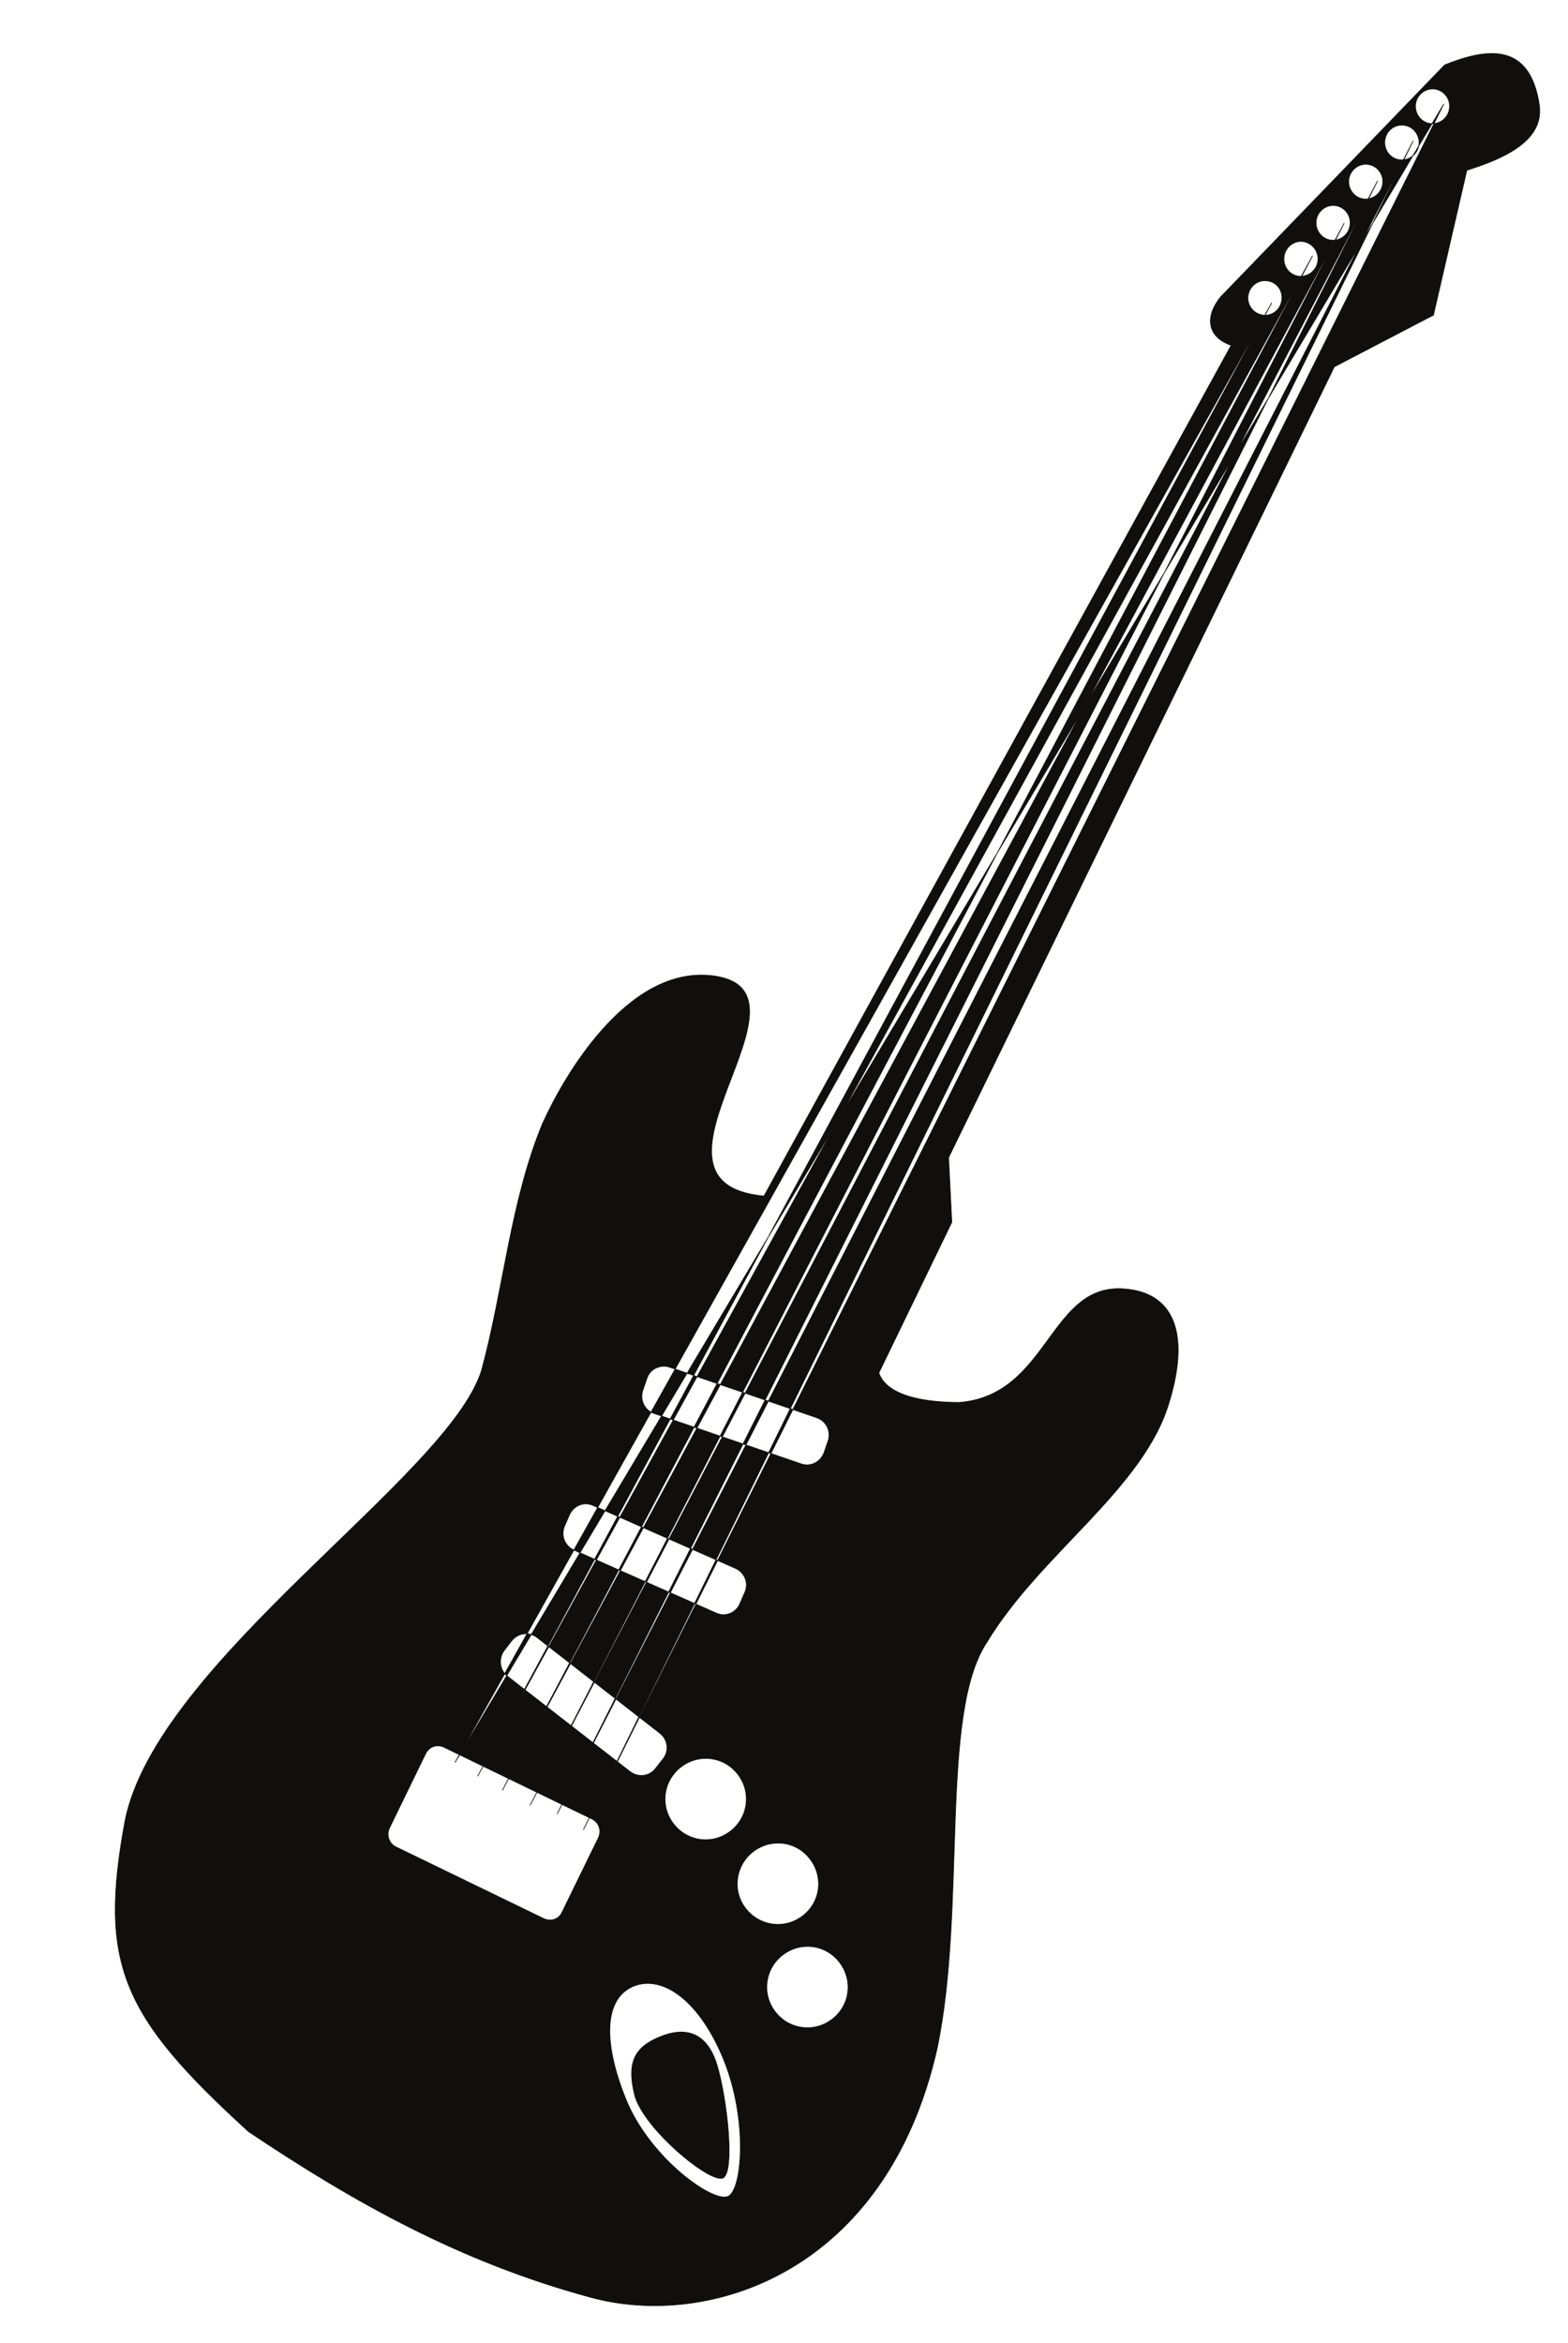 <?xml version="1.0" encoding="UTF-8"?>
<svg xmlns="http://www.w3.org/2000/svg" xmlns:xlink="http://www.w3.org/1999/xlink" width="266.292pt" height="397.752pt" viewBox="0 0 266.292 397.752" version="1.1">
<g id="surface1">
<path style="fill:none;stroke-width:0.12;stroke-linecap:butt;stroke-linejoin:round;stroke:rgb(6.476%,5.928%,5.235%);stroke-opacity:1;stroke-miterlimit:10;" d="M -0.002 -0.001 C -24.299 2.249 11.041 35.01 -8.771 37.401 C -23.26 39.151 -34.139 20.03 -37.592 12.338 C -43.049 -0.751 -44.228 -15.912 -47.971 -29.623 C -53.6 -47.662 -103.08 -78.982 -108.51 -106.048 C -113.01 -130.349 -109.1 -139.169 -87.521 -158.822 C -69.791 -170.693 -51.607 -180.97 -29.318 -186.97 C -9.357 -192.361 20.803 -182.791 29.408 -144.662 C 34.42 -120.591 29.76 -87.751 37.893 -75.669 C 46.971 -60.662 64.439 -49.708 68.791 -35.06 C 72.58 -22.693 69.119 -16.501 61.541 -15.791 C 48.44 -14.4 48.561 -33.759 33.209 -35.033 C 27.471 -35.033 20.92 -34.041 19.498 -30.021 L 31.893 -4.439 L 31.35 6.549 L 96.861 140.78 L 113.689 149.549 L 119.361 174.139 C 125.908 176.202 132.44 179.202 131.682 185.131 C 130.119 195.94 122.772 194.901 115.6 192.01 L 77.522 152.6 C 74.561 148.85 75.65 145.678 79.342 144.42 Z M 91.51 162.042 C 93.119 161.819 94.248 160.362 94.068 158.749 C 93.881 157.139 92.408 155.959 90.803 156.151 C 89.24 156.338 88.111 157.831 88.318 159.44 C 88.51 161.042 89.951 162.229 91.51 162.042 Z M 85.459 155.37 C 87.068 155.178 88.158 153.721 87.939 152.112 C 87.748 150.518 86.361 149.338 84.748 149.549 C 83.143 149.741 82.01 151.229 82.201 152.792 C 82.393 154.401 83.85 155.581 85.459 155.37 Z M 113.881 187.92 C 115.479 187.729 116.619 186.249 116.408 184.639 C 116.221 183.03 114.779 181.87 113.17 182.061 C 111.611 182.249 110.471 183.721 110.658 185.35 C 110.85 186.952 112.318 188.112 113.881 187.92 Z M 108.682 181.78 C 110.279 181.588 111.42 180.1 111.229 178.491 C 111.041 176.881 109.568 175.729 107.971 175.909 C 106.361 176.1 105.248 177.588 105.439 179.202 C 105.631 180.811 107.068 181.971 108.682 181.78 Z M 102.529 175.131 C 104.143 174.952 105.272 173.459 105.08 171.85 C 104.869 170.241 103.432 169.081 101.818 169.268 C 100.26 169.459 99.131 170.952 99.311 172.561 C 99.529 174.17 100.971 175.319 102.529 175.131 Z M 96.998 168.139 C 98.6 167.952 99.74 166.459 99.529 164.85 C 99.342 163.241 97.9 162.081 96.291 162.268 C 94.729 162.459 93.592 163.952 93.779 165.561 C 93.971 167.17 95.439 168.331 96.998 168.139 Z M -22.131 -134.111 C -17.189 -132.15 -10.92 -136.572 -6.83 -146.623 C -2.791 -156.669 -3.639 -168.232 -5.959 -169.74 C -8.299 -171.251 -19.342 -163.431 -23.432 -153.38 C -27.502 -143.33 -27.068 -136.123 -22.131 -134.111 Z M 6.568 -141.13 C 2.791 -140.693 0.068 -137.208 0.522 -133.47 C 0.971 -129.693 4.439 -126.97 8.229 -127.419 C 11.959 -127.873 14.682 -131.349 14.229 -135.13 C 13.779 -138.861 10.311 -141.58 6.568 -141.13 Z M 1.561 -123.591 C -2.221 -123.138 -4.971 -119.669 -4.49 -115.931 C -4.041 -112.15 -0.568 -109.431 3.209 -109.88 C 6.951 -110.33 9.67 -113.81 9.221 -117.591 C 8.772 -121.322 5.291 -124.041 1.561 -123.591 Z M -10.709 -109.22 C -14.49 -108.771 -17.209 -105.291 -16.76 -101.56 C -16.291 -97.783 -12.842 -95.06 -9.06 -95.509 C -5.299 -95.958 -2.58 -99.431 -3.049 -103.208 C -3.502 -106.951 -6.978 -109.669 -10.709 -109.22 Z M -54.279 -93.591 L -29.252 -105.72 C -28.021 -106.31 -27.541 -107.708 -28.131 -108.958 L -34.279 -121.541 C -34.818 -122.791 -36.24 -123.24 -37.471 -122.623 L -62.478 -110.501 C -63.709 -109.9 -64.158 -108.509 -63.6 -107.259 L -57.471 -94.662 C -56.857 -93.431 -55.51 -92.982 -54.279 -93.591 Z M -38.51 -74.958 L -17.709 -91.162 C -16.311 -92.22 -16.08 -94.162 -17.119 -95.509 L -18.439 -97.193 C -19.459 -98.533 -21.4 -98.751 -22.771 -97.681 L -43.6 -81.49 C -44.92 -80.419 -45.131 -78.49 -44.119 -77.138 L -42.818 -75.458 C -41.752 -74.138 -39.857 -73.9 -38.51 -74.958 Z M -28.99 -52.533 L -4.818 -63.208 C -3.26 -63.919 -2.549 -65.74 -3.26 -67.283 L -4.107 -69.22 C -4.799 -70.798 -6.6 -71.49 -8.131 -70.783 L -32.291 -60.091 C -33.857 -59.38 -34.541 -57.591 -33.857 -55.982 L -33.002 -54.041 C -32.291 -52.501 -30.521 -51.822 -28.99 -52.533 Z M -16.029 -29.048 L 8.979 -37.63 C 10.568 -38.181 11.42 -39.931 10.9 -41.533 L 10.209 -43.521 C 9.643 -45.13 7.92 -46.033 6.311 -45.458 L -18.682 -36.9 C -20.291 -36.38 -21.139 -34.56 -20.568 -32.951 L -19.881 -30.943 C -19.357 -29.341 -17.639 -28.533 -16.029 -29.048 Z M -52.459 -96.123 L 86.221 151.612 L -48.607 -98.443 L 93.143 159.581 L -44.42 -100.849 L 98.51 165.112 L -39.689 -103.361 L 104.182 172.299 L -35.107 -104.849 L 110.24 179.112 L -30.658 -107.541 L 115.439 185.37 Z M -52.459 -96.123 " transform="matrix(1,0,0,-1,129.748,203.038)"/>
<path style=" stroke:none;fill-rule:evenodd;fill:rgb(6.476%,5.928%,5.235%);fill-opacity:1;" d="M 129.746 203.039 C 105.449 200.789 140.789 168.027 120.977 165.637 C 106.488 163.887 95.609 183.008 92.156 190.699 C 86.699 203.789 85.52 218.949 81.777 232.66 C 76.148 250.699 26.668 282.02 21.238 309.086 C 16.738 333.387 20.648 342.207 42.227 361.859 C 59.957 373.73 78.141 384.008 100.43 390.008 C 120.391 395.398 150.551 385.828 159.156 347.699 C 164.168 323.629 159.508 290.789 167.641 278.707 C 176.719 263.699 194.188 252.746 198.539 238.098 C 202.328 225.73 198.867 219.539 191.289 218.828 C 178.188 217.438 178.309 236.797 162.957 238.07 C 157.219 238.07 150.668 237.078 149.246 233.059 L 161.641 207.477 L 161.098 196.488 L 226.609 62.258 L 243.438 53.488 L 249.109 28.898 C 255.656 26.836 262.188 23.836 261.43 17.906 C 259.867 7.098 252.52 8.137 245.348 11.027 L 207.27 50.438 C 204.309 54.188 205.398 57.359 209.09 58.617 Z M 221.258 40.996 C 222.867 41.219 223.996 42.676 223.816 44.289 C 223.629 45.898 222.156 47.078 220.551 46.887 C 218.988 46.699 217.859 45.207 218.066 43.598 C 218.258 41.996 219.699 40.809 221.258 40.996 M 215.207 47.668 C 216.816 47.859 217.906 49.316 217.688 50.926 C 217.496 52.52 216.109 53.699 214.496 53.488 C 212.891 53.297 211.758 51.809 211.949 50.246 C 212.141 48.637 213.598 47.457 215.207 47.668 M 243.629 15.117 C 245.227 15.309 246.367 16.789 246.156 18.398 C 245.969 20.008 244.527 21.168 242.918 20.977 C 241.359 20.789 240.219 19.316 240.406 17.688 C 240.598 16.086 242.066 14.926 243.629 15.117 M 238.43 21.258 C 240.027 21.449 241.168 22.938 240.977 24.547 C 240.789 26.156 239.316 27.309 237.719 27.129 C 236.109 26.938 234.996 25.449 235.188 23.836 C 235.379 22.227 236.816 21.066 238.43 21.258 M 232.277 27.906 C 233.891 28.086 235.02 29.578 234.828 31.188 C 234.617 32.797 233.18 33.957 231.566 33.77 C 230.008 33.578 228.879 32.086 229.059 30.477 C 229.277 28.867 230.719 27.719 232.277 27.906 M 226.746 34.898 C 228.348 35.086 229.488 36.578 229.277 38.188 C 229.09 39.797 227.648 40.957 226.039 40.77 C 224.477 40.578 223.34 39.086 223.527 37.477 C 223.719 35.867 225.188 34.707 226.746 34.898 M 107.617 337.148 C 112.559 335.188 118.828 339.609 122.918 349.66 C 126.957 359.707 126.109 371.27 123.789 372.777 C 121.449 374.289 110.406 366.469 106.316 356.418 C 102.246 346.367 102.68 339.16 107.617 337.148 M 136.316 344.168 C 132.539 343.73 129.816 340.246 130.27 336.508 C 130.719 332.73 134.188 330.008 137.977 330.457 C 141.707 330.91 144.43 334.387 143.977 338.168 C 143.527 341.898 140.059 344.617 136.316 344.168 M 131.309 326.629 C 127.527 326.176 124.777 322.707 125.258 318.969 C 125.707 315.188 129.18 312.469 132.957 312.918 C 136.699 313.367 139.418 316.848 138.969 320.629 C 138.52 324.359 135.039 327.078 131.309 326.629 M 119.039 312.258 C 115.258 311.809 112.539 308.328 112.988 304.598 C 113.457 300.82 116.906 298.098 120.688 298.547 C 124.449 298.996 127.168 302.469 126.699 306.246 C 126.246 309.988 122.77 312.707 119.039 312.258 M 75.469 296.629 L 100.496 308.758 C 101.727 309.348 102.207 310.746 101.617 311.996 L 95.469 324.578 C 94.93 325.828 93.508 326.277 92.277 325.66 L 67.27 313.539 C 66.039 312.938 65.59 311.547 66.148 310.297 L 72.277 297.699 C 72.891 296.469 74.238 296.02 75.469 296.629 M 91.238 277.996 L 112.039 294.199 C 113.438 295.258 113.668 297.199 112.629 298.547 L 111.309 300.23 C 110.289 301.57 108.348 301.789 106.977 300.719 L 86.148 284.527 C 84.828 283.457 84.617 281.527 85.629 280.176 L 86.93 278.496 C 87.996 277.176 89.891 276.938 91.238 277.996 M 100.758 255.57 L 124.93 266.246 C 126.488 266.957 127.199 268.777 126.488 270.32 L 125.641 272.258 C 124.949 273.836 123.148 274.527 121.617 273.82 L 97.457 263.129 C 95.891 262.418 95.207 260.629 95.891 259.02 L 96.746 257.078 C 97.457 255.539 99.227 254.859 100.758 255.57 M 113.719 232.086 L 138.727 240.668 C 140.316 241.219 141.168 242.969 140.648 244.57 L 139.957 246.559 C 139.391 248.168 137.668 249.07 136.059 248.496 L 111.066 239.938 C 109.457 239.418 108.609 237.598 109.18 235.988 L 109.867 233.98 C 110.391 232.379 112.109 231.57 113.719 232.086 M 77.289 299.16 L 215.969 51.426 L 81.141 301.48 L 222.891 43.457 L 85.328 303.887 L 228.258 37.926 L 90.059 306.398 L 233.93 30.738 L 94.641 307.887 L 239.988 23.926 L 99.09 310.578 L 245.188 17.668 Z M 77.289 299.16 "/>
<path style="fill:none;stroke-width:0.12;stroke-linecap:butt;stroke-linejoin:round;stroke:rgb(6.476%,5.928%,5.235%);stroke-opacity:1;stroke-miterlimit:10;" d="M 0.002 -0.002 C 4.107 1.65 7.889 0.94 9.639 -4.85 C 11.369 -10.639 12.639 -22.631 10.728 -23.947 C 8.74 -25.228 -2.979 -15.56 -4.381 -9.818 C -5.772 -4.092 -4.158 -1.709 0.002 -0.002 Z M 0.002 -0.002 " transform="matrix(1,0,0,-1,112.139,345.729)"/>
<path style=" stroke:none;fill-rule:evenodd;fill:rgb(6.476%,5.928%,5.235%);fill-opacity:1;" d="M 112.141 345.73 C 116.246 344.078 120.027 344.789 121.777 350.578 C 123.508 356.367 124.777 368.359 122.867 369.676 C 120.879 370.957 109.16 361.289 107.758 355.547 C 106.367 349.82 107.98 347.438 112.141 345.73 "/>
</g>
</svg>
